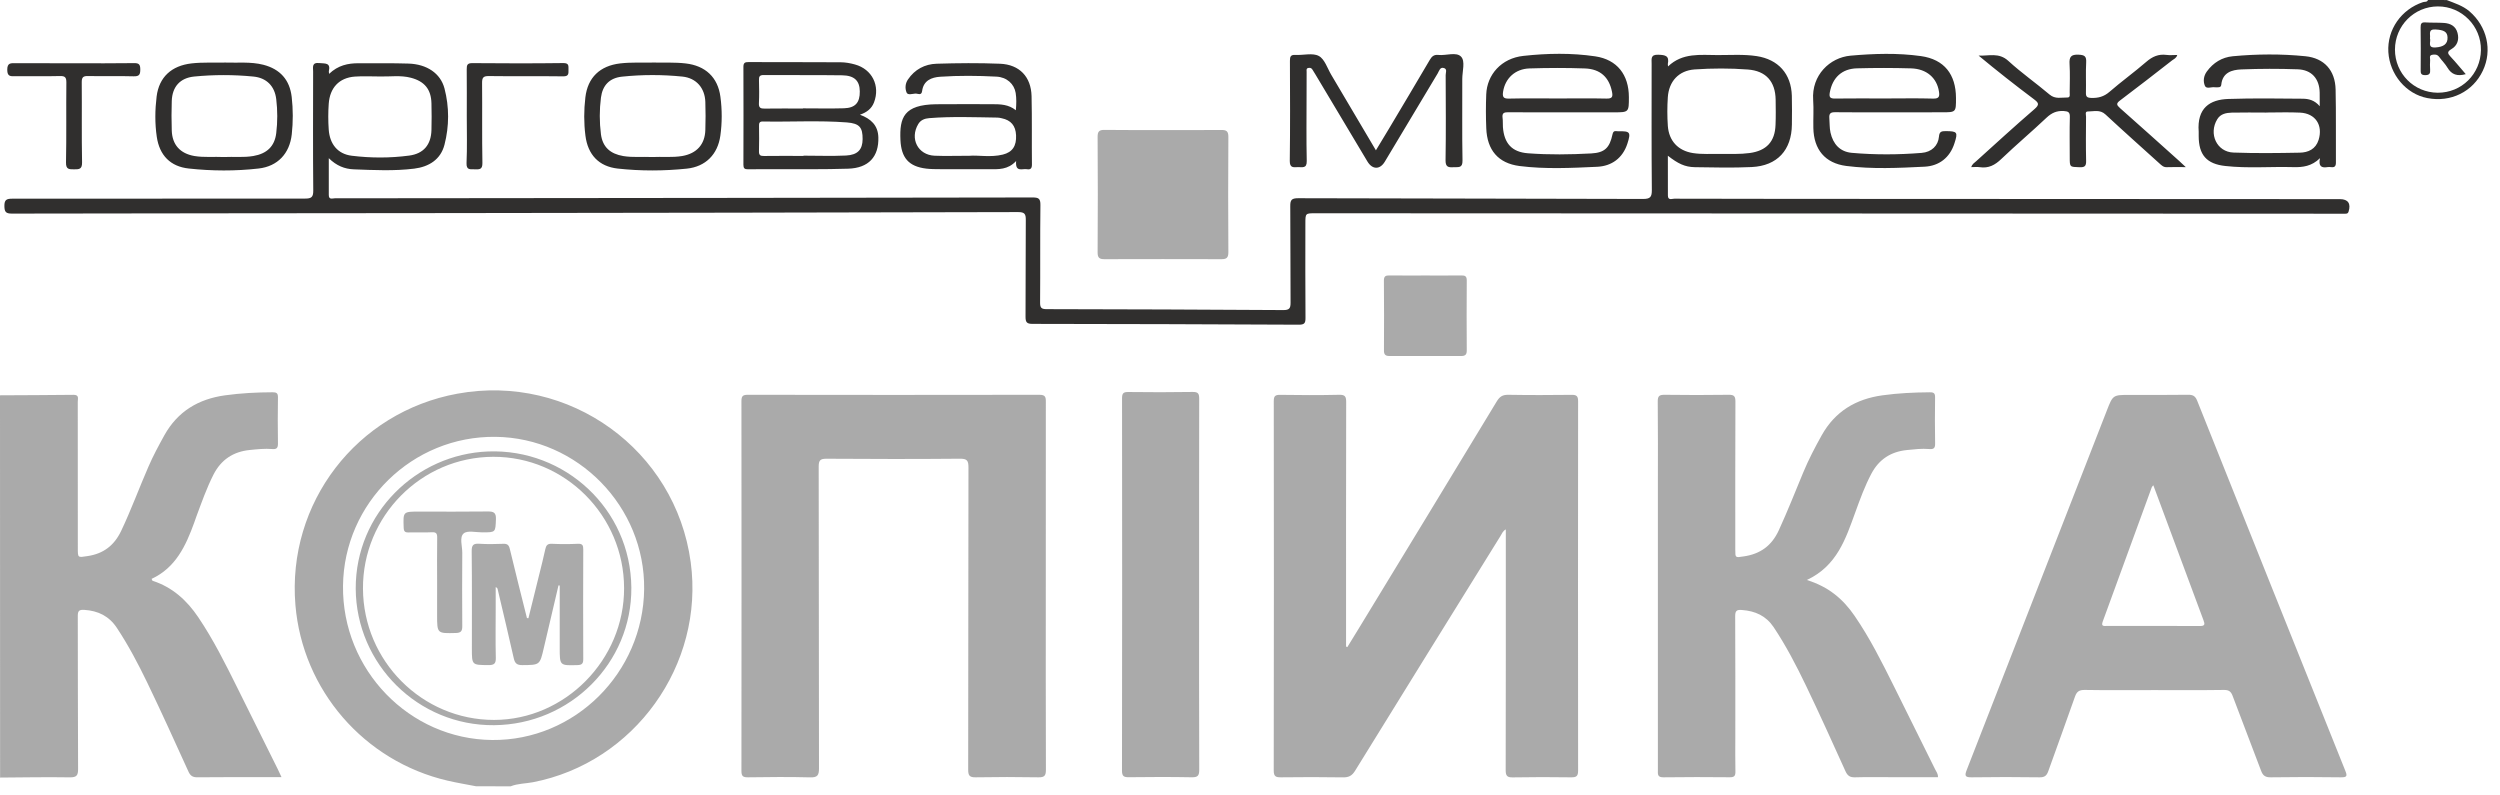 <?xml version="1.0" encoding="UTF-8"?>
<svg xmlns="http://www.w3.org/2000/svg" width="132" height="42" viewBox="0 0 132 42" fill="none">
  <path d="M0 20.872C1.295 20.865 2.59 20.862 3.882 20.847C4.194 20.844 4.106 21.053 4.106 21.21C4.109 23.787 4.109 26.362 4.109 28.942C4.109 29.461 4.106 29.441 4.626 29.361C5.46 29.235 6.027 28.805 6.395 28.036C6.924 26.925 7.344 25.772 7.835 24.646C8.081 24.074 8.376 23.53 8.677 22.985C9.382 21.719 10.477 21.068 11.883 20.873C12.713 20.758 13.55 20.715 14.387 20.712C14.593 20.712 14.679 20.75 14.676 20.979C14.663 21.791 14.663 22.603 14.676 23.416C14.679 23.653 14.605 23.73 14.372 23.709C13.978 23.677 13.586 23.72 13.193 23.759C12.313 23.846 11.672 24.274 11.271 25.061C10.909 25.774 10.646 26.528 10.367 27.276C10.327 27.38 10.291 27.491 10.253 27.599C9.81 28.821 9.275 29.976 8.005 30.564C8.032 30.623 8.039 30.658 8.054 30.664C9.102 31.004 9.865 31.693 10.471 32.594C11.268 33.776 11.902 35.047 12.532 36.316C13.243 37.746 13.954 39.175 14.664 40.607C14.726 40.73 14.781 40.853 14.864 41.033H14.501C13.143 41.033 11.785 41.026 10.427 41.041C10.172 41.044 10.049 40.961 9.946 40.73C9.232 39.161 8.523 37.593 7.774 36.041C7.294 35.049 6.78 34.072 6.17 33.151C5.756 32.527 5.178 32.247 4.446 32.201C4.172 32.185 4.107 32.259 4.107 32.527C4.116 35.218 4.107 37.91 4.123 40.598C4.124 40.937 4.052 41.047 3.692 41.044C2.464 41.024 1.234 41.047 0.005 41.056C-1.09938e-09 34.329 0 27.602 0 20.872ZM25.136 41.515C24.633 41.416 24.128 41.334 23.63 41.218C19.225 40.193 15.973 36.436 15.598 31.945C15.148 26.559 18.828 21.758 24.153 20.786C30.063 19.706 35.669 23.754 36.469 29.682C37.203 35.106 33.491 40.272 28.133 41.303C27.742 41.376 27.339 41.367 26.962 41.518C26.355 41.515 25.746 41.515 25.136 41.515ZM34.011 31.106C34.059 26.75 30.512 23.116 26.164 23.065C21.779 23.013 18.161 26.547 18.111 30.93C18.059 35.363 21.609 39.032 25.988 39.072C30.348 39.112 33.962 35.523 34.011 31.106Z" fill="#AAAAAA"></path>
  <path d="M129.187 0.002C129.604 0.167 130.033 0.297 130.387 0.598C131.314 1.395 131.608 2.65 131.094 3.733C130.572 4.843 129.398 5.421 128.16 5.178C127.043 4.963 126.179 3.94 126.105 2.751C126.034 1.567 126.786 0.49 127.938 0.112C128.025 0.083 128.151 0.125 128.197 0C128.526 0.002 128.858 0.002 129.187 0.002ZM128.711 4.896C129.969 4.902 130.974 3.911 130.993 2.644C131.011 1.378 129.981 0.334 128.719 0.339C127.468 0.342 126.457 1.358 126.454 2.616C126.453 3.877 127.454 4.889 128.711 4.896Z" fill="#302F2E"></path>
  <path d="M71.141 34.165C71.376 33.78 71.613 33.396 71.847 33.013C74.246 29.071 76.647 25.132 79.035 21.184C79.189 20.934 79.342 20.843 79.635 20.845C80.752 20.865 81.868 20.861 82.985 20.848C83.252 20.845 83.324 20.922 83.324 21.187C83.317 27.686 83.317 34.187 83.324 40.685C83.324 40.974 83.243 41.045 82.962 41.043C81.934 41.026 80.906 41.028 79.879 41.046C79.577 41.053 79.5 40.962 79.5 40.665C79.51 36.564 79.507 32.464 79.507 28.365V27.951C79.342 28.042 79.295 28.191 79.219 28.311C76.658 32.437 74.099 36.562 71.549 40.695C71.389 40.955 71.218 41.049 70.915 41.045C69.826 41.026 68.734 41.029 67.642 41.042C67.366 41.045 67.252 41.003 67.253 40.68C67.264 34.18 67.263 27.683 67.255 21.184C67.255 20.919 67.322 20.845 67.59 20.848C68.631 20.864 69.672 20.869 70.713 20.845C71.026 20.839 71.078 20.944 71.078 21.23C71.069 25.456 71.072 29.681 71.072 33.909V34.139C71.096 34.145 71.118 34.155 71.141 34.165H71.141ZM55.218 30.965C55.218 34.19 55.212 37.414 55.224 40.639C55.224 40.947 55.156 41.048 54.83 41.042C53.725 41.022 52.62 41.022 51.516 41.042C51.191 41.048 51.12 40.948 51.12 40.638C51.13 35.318 51.123 29.999 51.135 24.681C51.135 24.324 51.065 24.216 50.687 24.22C48.339 24.241 45.991 24.238 43.642 24.221C43.301 24.218 43.227 24.311 43.227 24.641C43.239 29.947 43.231 35.253 43.243 40.559C43.243 40.935 43.168 41.057 42.769 41.045C41.678 41.015 40.587 41.027 39.496 41.042C39.24 41.045 39.148 40.99 39.148 40.713C39.154 34.2 39.154 27.686 39.148 21.174C39.148 20.897 39.237 20.845 39.493 20.845C44.62 20.854 49.748 20.854 54.878 20.845C55.184 20.845 55.224 20.952 55.22 21.217C55.215 24.466 55.218 27.717 55.218 30.965ZM113.73 36.437C112.512 36.437 111.294 36.45 110.076 36.429C109.787 36.425 109.654 36.51 109.559 36.782C109.1 38.099 108.615 39.403 108.15 40.716C108.067 40.951 107.957 41.048 107.69 41.042C106.497 41.024 105.304 41.024 104.111 41.042C103.759 41.048 103.72 40.968 103.844 40.651C106.314 34.329 108.774 28.006 111.239 21.681C111.561 20.851 111.563 20.851 112.45 20.851C113.476 20.851 114.505 20.86 115.532 20.844C115.785 20.841 115.911 20.909 116.009 21.152C118.609 27.667 121.215 34.179 123.829 40.688C123.94 40.965 123.933 41.047 123.598 41.042C122.368 41.023 121.137 41.023 119.906 41.042C119.618 41.048 119.483 40.962 119.384 40.693C118.892 39.376 118.378 38.069 117.886 36.752C117.798 36.514 117.689 36.426 117.424 36.429C116.191 36.447 114.961 36.437 113.73 36.437ZM113.696 25.622C113.663 25.662 113.629 25.69 113.616 25.721C112.752 28.086 111.893 30.453 111.025 32.815C110.928 33.079 111.075 33.051 111.237 33.051C112.873 33.048 114.51 33.045 116.145 33.054C116.426 33.057 116.425 32.963 116.343 32.746C115.462 30.375 114.582 28.003 113.696 25.622ZM95.4 30.624C96.566 30.985 97.324 31.645 97.924 32.519C98.731 33.693 99.365 34.964 99.998 36.233C100.727 37.695 101.453 39.159 102.177 40.624C102.237 40.744 102.334 40.855 102.325 41.035H99.858C99.226 41.035 98.59 41.023 97.957 41.042C97.689 41.052 97.554 40.969 97.442 40.723C96.757 39.212 96.076 37.699 95.357 36.204C94.847 35.143 94.304 34.097 93.647 33.112C93.244 32.513 92.678 32.26 91.977 32.208C91.686 32.183 91.616 32.257 91.618 32.548C91.63 34.667 91.625 36.785 91.625 38.905C91.625 39.515 91.616 40.123 91.63 40.732C91.636 40.962 91.571 41.042 91.335 41.039C90.166 41.029 88.999 41.024 87.831 41.042C87.505 41.049 87.534 40.87 87.536 40.661C87.537 35.647 87.536 30.633 87.536 25.622C87.536 24.149 87.545 22.676 87.529 21.204C87.526 20.916 87.606 20.843 87.889 20.845C89.018 20.861 90.147 20.861 91.277 20.845C91.574 20.839 91.63 20.938 91.63 21.212C91.619 23.814 91.623 26.416 91.623 29.017C91.623 29.462 91.622 29.446 92.068 29.378C92.94 29.252 93.546 28.817 93.922 27.997C94.382 26.994 94.785 25.97 95.208 24.952C95.49 24.272 95.828 23.623 96.188 22.98C96.896 21.716 97.988 21.068 99.393 20.873C100.224 20.757 101.06 20.719 101.899 20.713C102.122 20.71 102.176 20.781 102.172 20.99C102.162 21.803 102.159 22.614 102.174 23.428C102.179 23.678 102.081 23.727 101.862 23.709C101.468 23.675 101.079 23.724 100.685 23.762C99.836 23.848 99.209 24.256 98.809 25.01C98.464 25.661 98.212 26.355 97.963 27.042C97.453 28.443 97.001 29.875 95.4 30.624Z" fill="#AAAAAA"></path>
  <path d="M17.378 3.9C17.844 3.451 18.374 3.334 18.948 3.34C19.823 3.346 20.701 3.328 21.574 3.357C22.531 3.389 23.257 3.866 23.469 4.67C23.725 5.65 23.721 6.662 23.469 7.64C23.266 8.43 22.639 8.809 21.87 8.904C20.81 9.036 19.741 8.981 18.677 8.941C18.197 8.922 17.766 8.753 17.36 8.352V10.297C17.36 10.565 17.56 10.469 17.686 10.469C19.16 10.472 20.633 10.469 22.105 10.466C32.907 10.455 43.71 10.446 54.513 10.426C54.833 10.426 54.939 10.478 54.934 10.829C54.913 12.542 54.932 14.256 54.917 15.971C54.914 16.262 54.993 16.323 55.273 16.323C59.438 16.329 63.601 16.346 67.764 16.372C68.069 16.372 68.142 16.286 68.142 15.991C68.128 14.29 68.142 12.589 68.126 10.887C68.123 10.558 68.197 10.466 68.543 10.466C74.61 10.485 80.677 10.485 86.745 10.505C87.14 10.506 87.22 10.401 87.217 10.023C87.195 7.802 87.207 5.581 87.206 3.36C87.206 3.111 87.14 2.872 87.565 2.89C87.932 2.903 88.147 2.945 88.063 3.37C88.058 3.394 88.066 3.42 88.072 3.508C88.841 2.77 89.785 2.907 90.694 2.908C91.379 2.91 92.065 2.859 92.748 2.962C93.894 3.136 94.577 3.899 94.609 5.058C94.621 5.566 94.618 6.074 94.612 6.581C94.597 7.925 93.841 8.756 92.49 8.82C91.49 8.868 90.487 8.842 89.484 8.827C88.961 8.817 88.601 8.642 88.063 8.223C88.063 8.948 88.061 9.636 88.065 10.326C88.066 10.595 88.281 10.491 88.403 10.491C90.307 10.499 92.211 10.499 94.115 10.5C103.927 10.505 113.74 10.509 123.552 10.514C123.979 10.514 124.139 10.752 124.004 11.175C123.973 11.275 123.915 11.281 123.837 11.284C123.712 11.286 123.584 11.284 123.459 11.284C105.457 11.275 87.457 11.266 69.456 11.26C68.924 11.26 68.924 11.26 68.924 11.801C68.924 13.464 68.915 15.126 68.93 16.79C68.933 17.076 68.859 17.145 68.572 17.144C63.889 17.119 59.204 17.107 54.52 17.101C54.217 17.101 54.147 17.018 54.148 16.723C54.162 15.022 54.147 13.322 54.162 11.621C54.165 11.3 54.106 11.198 53.754 11.198C43.752 11.225 33.749 11.237 23.746 11.251C16.04 11.26 8.335 11.263 0.629 11.278C0.309 11.278 0.236 11.189 0.232 10.879C0.229 10.553 0.339 10.491 0.643 10.491C5.797 10.494 10.949 10.482 16.105 10.485C16.44 10.485 16.543 10.414 16.54 10.059C16.52 7.964 16.531 5.871 16.533 3.776C16.533 3.55 16.45 3.285 16.865 3.33C17.163 3.361 17.472 3.296 17.363 3.764C17.358 3.786 17.367 3.815 17.378 3.9ZM90.835 8.129C91.373 8.123 91.879 8.149 92.384 8.08C93.265 7.96 93.718 7.483 93.748 6.594C93.767 6.152 93.76 5.709 93.754 5.264C93.739 4.303 93.242 3.74 92.281 3.67C91.346 3.599 90.408 3.602 89.473 3.666C88.633 3.728 88.118 4.297 88.061 5.134C88.027 5.638 88.027 6.146 88.062 6.652C88.12 7.438 88.602 7.958 89.386 8.082C89.876 8.159 90.372 8.117 90.835 8.129H90.835ZM20.066 4.038C19.621 4.038 19.177 4.012 18.736 4.044C17.899 4.106 17.416 4.641 17.357 5.478C17.325 5.932 17.325 6.389 17.357 6.843C17.41 7.603 17.828 8.132 18.571 8.223C19.578 8.347 20.597 8.349 21.604 8.215C22.372 8.114 22.761 7.635 22.781 6.868C22.793 6.398 22.793 5.929 22.781 5.46C22.765 4.717 22.415 4.293 21.692 4.105C21.156 3.964 20.607 4.051 20.066 4.038Z" fill="#302F2E"></path>
  <path d="M63.313 30.886C63.313 34.135 63.307 37.386 63.32 40.634C63.32 40.942 63.256 41.047 62.926 41.04C61.822 41.019 60.717 41.023 59.613 41.037C59.346 41.04 59.241 40.994 59.241 40.69C59.252 34.139 59.252 27.589 59.244 21.037C59.244 20.775 59.303 20.694 59.576 20.698C60.705 20.713 61.837 20.713 62.966 20.695C63.258 20.69 63.318 20.778 63.318 21.055C63.311 24.334 63.313 27.61 63.313 30.886ZM61.4 6.866C62.427 6.866 63.456 6.872 64.483 6.863C64.758 6.859 64.858 6.93 64.858 7.224C64.844 9.256 64.844 11.286 64.858 13.318C64.858 13.605 64.764 13.688 64.489 13.685C62.433 13.679 60.377 13.679 58.322 13.685C58.057 13.685 57.951 13.62 57.954 13.324C57.968 11.292 57.968 9.262 57.954 7.23C57.952 6.945 58.033 6.856 58.316 6.859C59.343 6.872 60.371 6.866 61.401 6.866H61.4Z" fill="#AAAAAA"></path>
  <path d="M122.482 5.609C122.482 5.295 122.485 5.092 122.479 4.889C122.465 4.154 122.052 3.682 121.313 3.659C120.324 3.624 119.335 3.626 118.347 3.665C117.844 3.685 117.346 3.826 117.283 4.476C117.274 4.57 117.221 4.606 117.134 4.608C117.069 4.61 117.005 4.617 116.943 4.608C116.763 4.579 116.498 4.714 116.42 4.533C116.317 4.296 116.348 4.013 116.52 3.776C116.861 3.308 117.323 3.024 117.889 2.97C119.166 2.85 120.448 2.841 121.723 2.969C122.723 3.069 123.298 3.718 123.32 4.727C123.349 6.006 123.327 7.289 123.336 8.571C123.339 8.771 123.275 8.851 123.078 8.824C123.015 8.815 122.951 8.815 122.887 8.824C122.578 8.876 122.401 8.784 122.496 8.35C122.06 8.781 121.58 8.839 121.077 8.824C119.885 8.791 118.688 8.897 117.501 8.765C116.504 8.658 116.093 8.175 116.091 7.184C116.091 7.107 116.096 7.03 116.091 6.955C115.994 5.698 116.684 5.256 117.661 5.225C118.967 5.181 120.274 5.2 121.58 5.212C121.894 5.215 122.208 5.286 122.482 5.609ZM119.661 5.941L119.658 5.944C119.05 5.944 118.443 5.932 117.834 5.947C117.541 5.957 117.246 6.009 117.072 6.295C116.603 7.061 117.043 8.024 117.926 8.055C119.092 8.098 120.257 8.084 121.426 8.061C121.874 8.052 122.269 7.878 122.423 7.384C122.661 6.609 122.257 5.988 121.448 5.947C120.852 5.917 120.254 5.941 119.661 5.941ZM115.41 8.824C115.01 8.824 114.709 8.814 114.407 8.827C114.228 8.836 114.129 8.728 114.016 8.627C113.066 7.767 112.109 6.917 111.169 6.043C110.875 5.769 110.546 5.889 110.234 5.886C110.073 5.886 110.147 6.071 110.143 6.17C110.137 6.944 110.129 7.717 110.147 8.492C110.153 8.756 110.085 8.839 109.811 8.83C109.282 8.813 109.282 8.83 109.282 8.313C109.282 7.603 109.268 6.892 109.288 6.182C109.295 5.925 109.207 5.878 108.966 5.862C108.597 5.84 108.329 5.958 108.058 6.213C107.277 6.951 106.451 7.649 105.671 8.393C105.335 8.717 104.994 8.898 104.528 8.827C104.393 8.806 104.253 8.824 104.083 8.824C104.13 8.658 104.256 8.59 104.351 8.504C105.369 7.584 106.379 6.659 107.418 5.763C107.71 5.513 107.632 5.422 107.381 5.231C106.392 4.49 105.421 3.725 104.47 2.936C105.003 2.962 105.538 2.755 106.04 3.215C106.729 3.847 107.503 4.388 108.219 4.994C108.52 5.248 108.842 5.142 109.159 5.148C109.324 5.151 109.278 4.982 109.279 4.877C109.282 4.383 109.303 3.887 109.273 3.395C109.248 3.013 109.336 2.866 109.756 2.887C110.065 2.904 110.167 2.97 110.15 3.289C110.121 3.819 110.15 4.355 110.137 4.887C110.129 5.102 110.193 5.16 110.411 5.17C110.782 5.184 111.086 5.105 111.38 4.85C112.012 4.302 112.693 3.811 113.324 3.265C113.644 2.989 113.967 2.844 114.389 2.899C114.57 2.924 114.759 2.902 114.959 2.902C114.914 3.072 114.782 3.115 114.69 3.186C113.778 3.895 112.869 4.606 111.946 5.299C111.722 5.463 111.753 5.544 111.937 5.708C112.983 6.632 114.02 7.567 115.06 8.498C115.155 8.584 115.245 8.671 115.41 8.824ZM72.648 7.937C72.9 7.519 73.123 7.153 73.342 6.787C74.061 5.578 74.784 4.372 75.495 3.158C75.602 2.975 75.718 2.877 75.941 2.901C76.353 2.945 76.891 2.726 77.144 2.991C77.377 3.232 77.208 3.763 77.208 4.169C77.214 5.603 77.193 7.036 77.22 8.47C77.231 8.894 76.999 8.814 76.746 8.829C76.462 8.848 76.32 8.811 76.325 8.457C76.35 6.959 76.337 5.463 76.331 3.966C76.33 3.84 76.421 3.655 76.253 3.597C76.033 3.517 75.99 3.742 75.912 3.873C74.978 5.425 74.049 6.981 73.119 8.535C72.862 8.966 72.462 8.962 72.202 8.53C71.287 6.997 70.371 5.465 69.454 3.93C69.402 3.843 69.349 3.757 69.294 3.671C69.239 3.579 69.154 3.569 69.063 3.592C68.961 3.621 68.99 3.711 68.99 3.782C68.985 4.188 68.987 4.594 68.987 4.999C68.987 6.168 68.97 7.335 68.996 8.501C69.005 8.919 68.749 8.814 68.528 8.824C68.297 8.833 68.097 8.877 68.1 8.498C68.124 6.735 68.115 4.969 68.108 3.207C68.107 2.982 68.153 2.885 68.402 2.899C68.817 2.924 69.308 2.779 69.634 2.956C69.943 3.12 70.084 3.603 70.291 3.951C71.067 5.26 71.837 6.569 72.648 7.937ZM82.647 5.93C81.644 5.93 80.643 5.939 79.638 5.926C79.418 5.925 79.303 5.963 79.335 6.215C79.359 6.379 79.342 6.545 79.354 6.709C79.417 7.564 79.823 8.029 80.675 8.093C81.789 8.178 82.908 8.161 84.022 8.101C84.731 8.061 84.989 7.803 85.141 7.091C85.188 6.856 85.332 6.935 85.447 6.932C86.073 6.916 86.122 6.979 85.925 7.588C85.676 8.351 85.095 8.769 84.336 8.806C82.969 8.869 81.594 8.939 80.231 8.766C79.102 8.62 78.518 7.92 78.475 6.774C78.45 6.178 78.45 5.581 78.473 4.985C78.512 3.943 79.273 3.075 80.434 2.951C81.693 2.813 82.972 2.789 84.23 2.975C85.387 3.148 86.002 3.949 86.005 5.126C86.005 5.931 86.005 5.931 85.2 5.931C84.348 5.931 83.499 5.931 82.647 5.931V5.93ZM82.265 5.199C83.114 5.199 83.966 5.185 84.816 5.205C85.129 5.213 85.169 5.111 85.111 4.834C84.957 4.082 84.501 3.644 83.683 3.614C82.708 3.579 81.73 3.582 80.755 3.613C79.995 3.638 79.475 4.141 79.364 4.834C79.323 5.105 79.364 5.216 79.678 5.206C80.54 5.185 81.404 5.199 82.265 5.199H82.265ZM99.906 5.93C98.904 5.93 97.904 5.939 96.901 5.925C96.649 5.921 96.569 5.995 96.589 6.243C96.611 6.495 96.594 6.748 96.65 7C96.787 7.612 97.154 8.014 97.775 8.07C98.999 8.178 100.233 8.172 101.459 8.073C101.989 8.033 102.337 7.69 102.377 7.215C102.398 6.944 102.514 6.923 102.733 6.923C103.343 6.929 103.389 6.969 103.195 7.566C102.953 8.326 102.383 8.762 101.62 8.801C100.242 8.869 98.855 8.938 97.48 8.762C96.36 8.616 95.769 7.892 95.745 6.76C95.734 6.265 95.769 5.77 95.735 5.277C95.643 3.97 96.615 3.038 97.707 2.939C98.94 2.83 100.195 2.789 101.426 2.962C102.662 3.136 103.271 3.93 103.276 5.17C103.278 5.929 103.278 5.929 102.533 5.929C101.657 5.931 100.78 5.931 99.906 5.931V5.93ZM99.516 5.199C100.368 5.199 101.217 5.181 102.066 5.206C102.389 5.215 102.417 5.089 102.377 4.831C102.266 4.114 101.727 3.633 100.903 3.61C99.951 3.582 98.999 3.582 98.047 3.608C97.25 3.63 96.757 4.102 96.615 4.874C96.57 5.122 96.618 5.208 96.889 5.203C97.764 5.191 98.641 5.199 99.516 5.199ZM45.405 6.057C45.983 6.27 46.359 6.615 46.377 7.249C46.407 8.272 45.868 8.873 44.781 8.907C43.501 8.948 42.221 8.93 40.94 8.935C40.459 8.936 39.976 8.93 39.494 8.938C39.314 8.941 39.251 8.886 39.252 8.701C39.257 6.976 39.259 5.251 39.252 3.524C39.252 3.315 39.339 3.275 39.523 3.278C41.148 3.284 42.771 3.278 44.392 3.288C44.644 3.29 44.9 3.336 45.141 3.404C46.047 3.653 46.484 4.528 46.147 5.41C46.019 5.741 45.762 5.935 45.405 6.057V6.057ZM42.424 8.233V8.219C43.172 8.219 43.923 8.248 44.667 8.212C45.289 8.181 45.543 7.895 45.546 7.347C45.55 6.729 45.386 6.517 44.716 6.464C43.238 6.351 41.753 6.443 40.274 6.415C40.088 6.412 40.074 6.514 40.077 6.655C40.081 7.098 40.089 7.541 40.074 7.984C40.068 8.193 40.145 8.239 40.335 8.236C41.031 8.225 41.729 8.233 42.425 8.233H42.424ZM42.395 5.731V5.721C43.116 5.721 43.839 5.738 44.562 5.717C45.161 5.698 45.403 5.418 45.397 4.828C45.393 4.266 45.113 3.985 44.466 3.976C43.085 3.956 41.704 3.973 40.32 3.962C40.108 3.962 40.068 4.044 40.074 4.231C40.084 4.634 40.092 5.043 40.071 5.446C40.058 5.695 40.16 5.739 40.378 5.734C41.049 5.723 41.723 5.731 42.395 5.731ZM53.637 5.821C53.667 5.486 53.672 5.199 53.628 4.911C53.551 4.434 53.161 4.072 52.609 4.046C51.622 3.994 50.628 3.985 49.641 4.052C49.186 4.083 48.76 4.249 48.688 4.806C48.654 5.072 48.451 4.931 48.331 4.94C48.174 4.954 47.931 5.034 47.869 4.889C47.822 4.777 47.804 4.655 47.816 4.534C47.828 4.413 47.871 4.297 47.94 4.197C48.3 3.665 48.829 3.385 49.45 3.365C50.564 3.33 51.683 3.32 52.8 3.365C53.83 3.407 54.442 4.056 54.467 5.077C54.495 6.283 54.472 7.49 54.486 8.694C54.486 8.913 54.393 8.965 54.214 8.933C53.981 8.894 53.596 9.116 53.652 8.501C53.215 8.971 52.717 8.937 52.222 8.934C51.357 8.931 50.493 8.935 49.632 8.932C49.389 8.931 49.148 8.931 48.909 8.903C47.974 8.792 47.587 8.325 47.543 7.392C47.491 6.208 47.72 5.53 49.42 5.504C50.408 5.491 51.399 5.504 52.391 5.501C52.822 5.502 53.249 5.51 53.637 5.821ZM51.186 8.225C51.638 8.184 52.303 8.322 52.95 8.162C53.461 8.036 53.675 7.701 53.648 7.141C53.625 6.638 53.381 6.344 52.89 6.244C52.816 6.227 52.741 6.209 52.664 6.209C51.463 6.192 50.262 6.141 49.059 6.238C48.824 6.257 48.613 6.335 48.484 6.55C48.024 7.32 48.465 8.184 49.348 8.222C49.896 8.245 50.437 8.225 51.186 8.225Z" fill="#302F2E"></path>
  <path d="M75.258 14.546C75.891 14.546 76.525 14.552 77.158 14.543C77.367 14.54 77.447 14.59 77.445 14.817C77.436 16.046 77.436 17.275 77.445 18.504C77.447 18.719 77.367 18.797 77.158 18.797C75.891 18.794 74.624 18.794 73.359 18.797C73.153 18.797 73.07 18.722 73.073 18.504C73.079 17.274 73.082 16.044 73.07 14.817C73.07 14.591 73.15 14.54 73.357 14.543C73.992 14.552 74.624 14.546 75.258 14.546Z" fill="#AAAAAA"></path>
  <path d="M34.492 3.303C35.061 3.315 35.633 3.283 36.202 3.349C37.242 3.469 37.903 4.078 38.038 5.112C38.129 5.791 38.13 6.484 38.035 7.16C37.897 8.153 37.257 8.8 36.264 8.904C35.05 9.03 33.831 9.033 32.618 8.901C31.62 8.79 31.036 8.169 30.91 7.157C30.825 6.489 30.828 5.813 30.907 5.145C31.029 4.089 31.682 3.472 32.746 3.348C33.324 3.281 33.907 3.315 34.492 3.303ZM34.43 8.291C34.959 8.265 35.495 8.326 36.025 8.237C36.783 8.104 37.22 7.629 37.242 6.865C37.257 6.371 37.26 5.874 37.242 5.38C37.216 4.646 36.765 4.121 36.035 4.044C34.974 3.936 33.906 3.937 32.846 4.047C32.188 4.115 31.816 4.497 31.73 5.154C31.648 5.797 31.648 6.448 31.73 7.091C31.82 7.769 32.224 8.123 32.911 8.24C33.415 8.323 33.924 8.267 34.43 8.291ZM11.889 3.303C12.543 3.328 13.23 3.248 13.906 3.42C14.79 3.65 15.297 4.213 15.402 5.121C15.477 5.777 15.477 6.437 15.405 7.094C15.293 8.104 14.664 8.784 13.652 8.898C12.427 9.037 11.194 9.031 9.97 8.898C8.997 8.794 8.422 8.203 8.278 7.225C8.174 6.521 8.183 5.804 8.269 5.1C8.396 4.067 9.061 3.469 10.111 3.348C10.694 3.281 11.278 3.318 11.889 3.303ZM11.818 8.291C12.338 8.265 12.858 8.326 13.376 8.237C14.088 8.114 14.502 7.732 14.586 7.025C14.657 6.434 14.657 5.831 14.586 5.241C14.505 4.542 14.07 4.105 13.368 4.041C12.333 3.94 11.291 3.94 10.255 4.041C9.507 4.115 9.096 4.579 9.069 5.33C9.052 5.85 9.052 6.371 9.069 6.891C9.093 7.649 9.517 8.107 10.261 8.237C10.778 8.323 11.3 8.266 11.818 8.291ZM3.91 3.34C4.962 3.34 6.017 3.349 7.069 3.333C7.333 3.327 7.407 3.398 7.407 3.666C7.407 3.939 7.352 4.037 7.053 4.029C6.254 4.006 5.454 4.032 4.656 4.015C4.393 4.009 4.313 4.075 4.316 4.346C4.329 5.755 4.306 7.163 4.333 8.572C4.339 8.932 4.187 8.944 3.91 8.941C3.645 8.94 3.479 8.947 3.485 8.579C3.513 7.171 3.489 5.761 3.504 4.353C3.504 4.09 3.44 4.009 3.169 4.015C2.381 4.035 1.597 4.018 0.809 4.024C0.57 4.026 0.385 4.056 0.383 3.689C0.38 3.309 0.572 3.334 0.825 3.337C1.853 3.343 2.882 3.34 3.91 3.34ZM24.646 6.136C24.646 5.308 24.652 4.485 24.643 3.659C24.64 3.43 24.677 3.33 24.947 3.333C26.547 3.347 28.146 3.351 29.742 3.33C30.061 3.327 30.01 3.495 30.016 3.685C30.019 3.888 30.032 4.038 29.73 4.031C28.423 4.013 27.116 4.034 25.811 4.016C25.517 4.013 25.453 4.099 25.454 4.379C25.468 5.786 25.445 7.196 25.471 8.604C25.478 8.968 25.301 8.945 25.059 8.939C24.83 8.933 24.619 8.994 24.633 8.61C24.67 7.785 24.646 6.96 24.646 6.135V6.136Z" fill="#302F2E"></path>
  <path d="M18.782 31.073C18.773 27.096 21.981 23.976 25.784 23.837C29.82 23.689 33.298 26.866 33.335 31.024C33.369 34.998 30.111 38.258 26.082 38.29C22.083 38.324 18.803 35.079 18.782 31.073V31.073ZM32.952 31.052C32.944 27.226 29.835 24.108 26.04 24.119C22.236 24.131 19.145 27.259 19.165 31.083C19.185 34.907 22.292 38.016 26.088 38.012C29.838 38.007 32.963 34.838 32.952 31.052Z" fill="#AAAAAA"></path>
  <path d="M130.192 3.915C129.747 4.041 129.443 3.939 129.226 3.573C129.105 3.367 128.926 3.195 128.785 3.001C128.685 2.863 128.543 2.869 128.411 2.895C128.246 2.927 128.317 3.078 128.311 3.18C128.3 3.343 128.298 3.509 128.311 3.673C128.326 3.872 128.281 3.97 128.046 3.967C127.82 3.967 127.809 3.859 127.812 3.689C127.819 2.94 127.82 2.192 127.809 1.446C127.809 1.257 127.846 1.168 128.058 1.183C128.387 1.205 128.716 1.188 129.045 1.211C129.384 1.236 129.661 1.377 129.756 1.734C129.854 2.091 129.75 2.408 129.436 2.592C129.186 2.739 129.239 2.832 129.397 3.001C129.663 3.283 129.91 3.589 130.192 3.915L130.192 3.915ZM128.302 2.023C128.369 2.196 128.139 2.534 128.594 2.506C129.025 2.478 129.243 2.317 129.23 1.979C129.221 1.679 129.037 1.58 128.596 1.556C128.182 1.531 128.339 1.82 128.302 2.023Z" fill="#302F2E"></path>
  <path d="M27.901 32.641C28.094 31.859 28.288 31.078 28.482 30.293C28.588 29.864 28.698 29.435 28.791 29.003C28.834 28.804 28.901 28.7 29.138 28.712C29.594 28.734 30.052 28.734 30.509 28.712C30.757 28.7 30.799 28.796 30.796 29.017C30.788 30.945 30.788 32.873 30.796 34.801C30.796 35.028 30.734 35.109 30.498 35.117C29.553 35.144 29.553 35.154 29.553 34.202V30.917C29.532 30.913 29.51 30.91 29.489 30.907C29.226 32.011 28.967 33.116 28.711 34.222C28.502 35.121 28.502 35.11 27.577 35.118C27.29 35.121 27.185 35.018 27.126 34.754C26.854 33.542 26.565 32.336 26.28 31.126C26.271 31.081 26.26 31.036 26.173 30.998V32.075C26.173 32.961 26.157 33.85 26.179 34.737C26.187 35.053 26.075 35.119 25.785 35.117C24.915 35.111 24.915 35.12 24.915 34.238C24.915 32.524 24.924 30.811 24.905 29.098C24.902 28.775 24.999 28.69 25.308 28.71C25.727 28.738 26.148 28.728 26.565 28.713C26.782 28.704 26.868 28.769 26.919 28.987C27.209 30.205 27.52 31.42 27.823 32.635C27.852 32.637 27.876 32.641 27.9 32.641H27.901Z" fill="#AAAAAA"></path>
  <path d="M23.08 30.722C23.08 29.95 23.071 29.178 23.083 28.403C23.088 28.175 23.04 28.089 22.794 28.103C22.389 28.126 21.983 28.1 21.579 28.113C21.384 28.12 21.32 28.061 21.314 27.858C21.283 27.012 21.278 27.012 22.135 27.012C23.341 27.012 24.544 27.022 25.746 27.006C26.057 27.003 26.2 27.055 26.185 27.419C26.156 28.108 26.179 28.108 25.474 28.109C25.133 28.111 24.679 27.994 24.481 28.166C24.249 28.366 24.41 28.834 24.408 29.184C24.399 30.477 24.399 31.77 24.408 33.06C24.41 33.319 24.339 33.416 24.07 33.422C23.079 33.448 23.079 33.454 23.079 32.472C23.08 31.89 23.08 31.307 23.08 30.722Z" fill="#AAAAAA"></path>
</svg>
